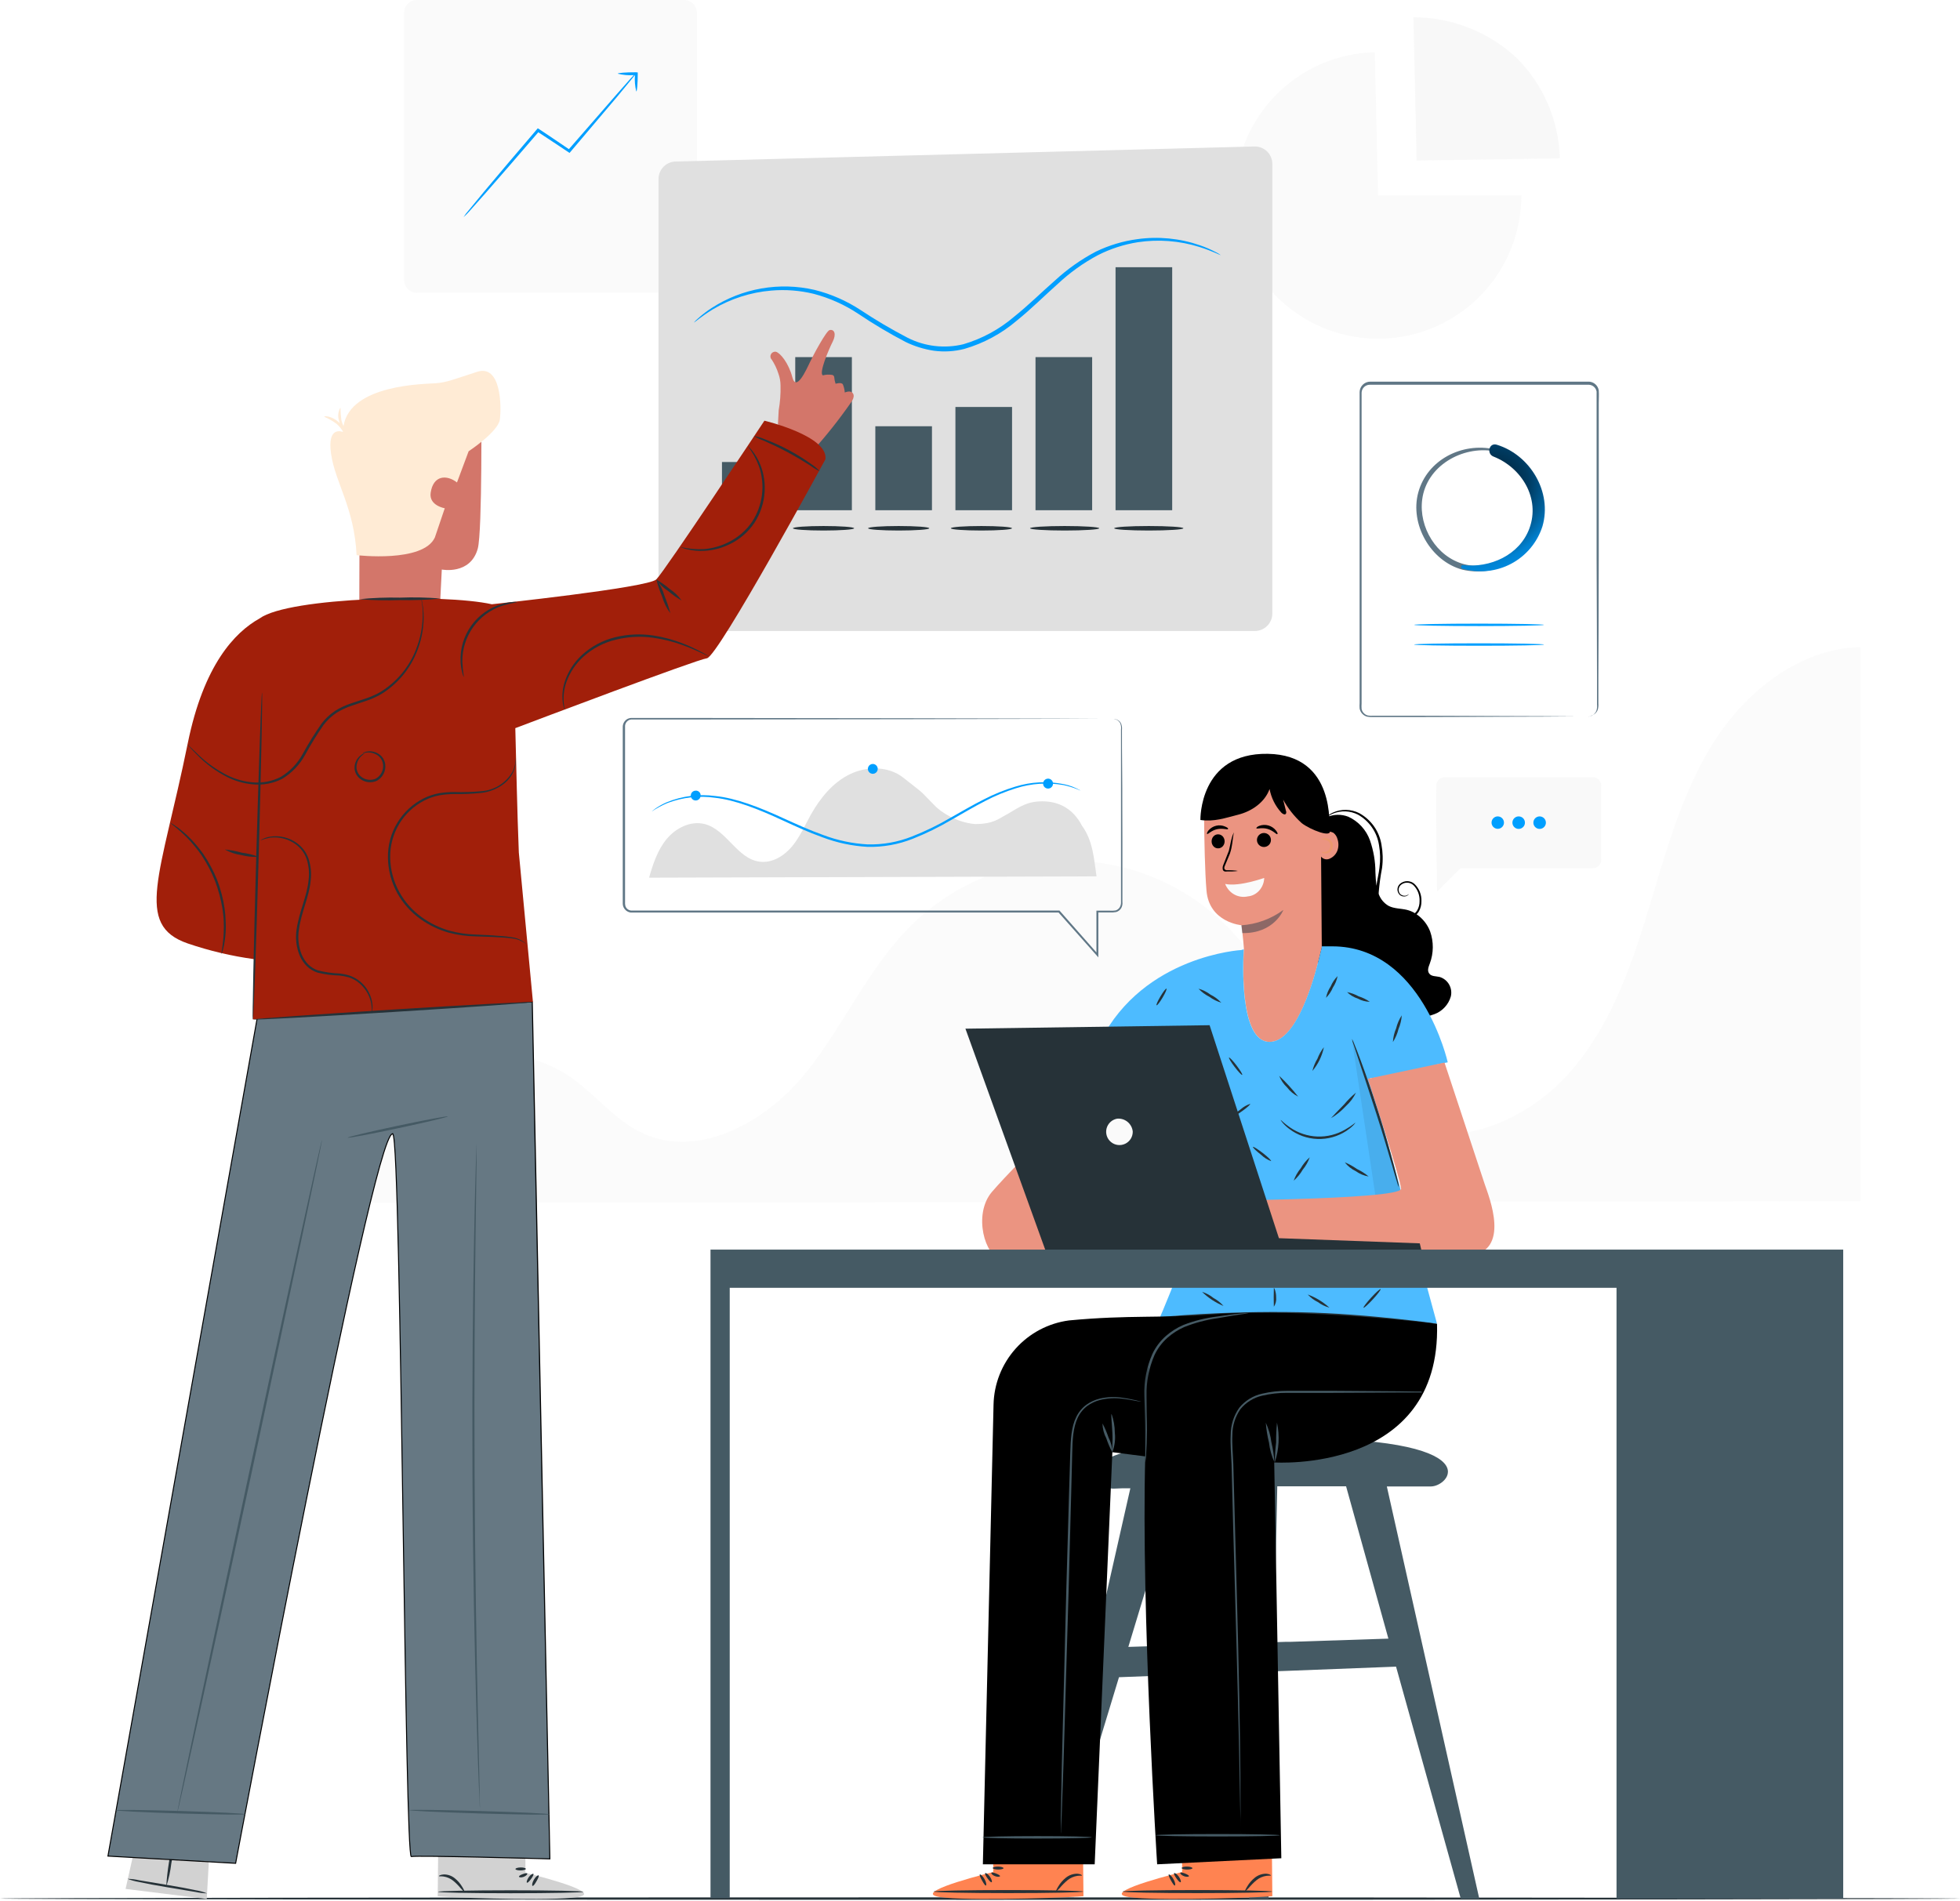 <?xml version="1.0" encoding="UTF-8"?> <svg xmlns="http://www.w3.org/2000/svg" width="1959" height="1900" viewBox="0 0 1959 1900" fill="none"> <path opacity="0.35" d="M683.646 0H416.775C409.64 0 403.856 5.784 403.856 12.918V279.79C403.856 286.925 409.64 292.708 416.775 292.708H683.646C690.781 292.708 696.565 286.925 696.565 279.79V12.918C696.565 5.784 690.781 0 683.646 0Z" fill="#F0F0F0"></path> <path d="M635.73 72.25H635.401C625.489 72.25 617.456 72.86 617.456 73.659C622.705 74.967 628.126 75.442 633.522 75.068C632.629 76.008 631.314 77.37 629.67 79.202L615.577 95.174L568.601 149.103L548.824 135.715C545.301 133.413 541.824 131.017 538.583 128.903L537.503 128.245L536.704 129.185C515.8 153.612 497.291 175.456 484.091 191.24L468.636 210.031C466.644 212.215 464.852 214.574 463.28 217.077C465.475 215.157 467.531 213.085 469.434 210.876L485.547 192.744C498.935 177.476 517.397 156.196 538.019 132.191L547.415 138.345L568.225 152.156L569.258 152.861L570.057 151.921L617.033 96.442L630.609 79.954C632.394 77.793 633.616 76.196 634.367 75.256H634.602C634.204 80.697 634.663 86.166 635.965 91.463C636.763 91.463 637.374 83.618 637.421 73.847V72.438L635.73 72.25Z" fill="#009FFF"></path> <path opacity="0.35" d="M1377.34 195.373H1520.53C1520.53 223.555 1512.21 251.11 1496.63 274.587C1481.04 298.065 1458.87 316.42 1432.89 327.353C1406.92 338.286 1378.3 341.311 1350.61 336.049C1322.92 330.787 1297.41 317.473 1277.25 297.773C1257.1 278.073 1243.21 252.865 1237.32 225.305C1231.43 197.746 1233.81 169.062 1244.15 142.846C1254.49 116.63 1272.33 94.049 1295.45 77.931C1318.57 61.813 1345.93 52.875 1374.1 52.237L1377.34 195.373Z" fill="#F0F0F0"></path> <path opacity="0.35" d="M1415.91 160.471L1412.72 17.288C1450.96 17.272 1487.79 31.759 1515.78 57.828C1542.57 84.504 1558.06 120.469 1559.05 158.263L1415.91 160.471Z" fill="#EBEBEB"></path> <path opacity="0.25" d="M1435.64 784.783C1434.84 811.09 1436.35 891.325 1436.35 891.325L1459.83 867.837H1592.07C1594.29 867.825 1596.42 866.933 1597.99 865.358C1599.55 863.782 1600.43 861.651 1600.43 859.429V785.206C1600.43 782.989 1599.55 780.862 1597.99 779.294C1596.42 777.725 1594.29 776.844 1592.07 776.844H1444.05C1441.9 776.83 1439.82 777.647 1438.25 779.126C1436.69 780.605 1435.75 782.632 1435.64 784.783V784.783Z" fill="#EBEBEB"></path> <path d="M1503.2 822.317C1503.19 823.542 1502.81 824.736 1502.13 825.75C1501.44 826.763 1500.47 827.551 1499.34 828.013C1498.2 828.475 1496.96 828.591 1495.76 828.346C1494.56 828.102 1493.46 827.508 1492.59 826.638C1491.73 825.769 1491.15 824.665 1490.91 823.463C1490.67 822.261 1490.8 821.017 1491.27 819.887C1491.74 818.756 1492.54 817.791 1493.55 817.111C1494.57 816.432 1495.77 816.07 1496.99 816.07C1497.81 816.07 1498.62 816.231 1499.38 816.546C1500.13 816.861 1500.82 817.322 1501.4 817.902C1501.97 818.483 1502.43 819.172 1502.74 819.93C1503.05 820.688 1503.2 821.499 1503.2 822.317V822.317Z" fill="#009FFF"></path> <path d="M1524.15 822.318C1524.15 823.555 1523.78 824.765 1523.09 825.793C1522.4 826.822 1521.42 827.623 1520.28 828.094C1519.13 828.566 1517.87 828.687 1516.66 828.442C1515.45 828.197 1514.33 827.597 1513.46 826.719C1512.59 825.84 1512 824.722 1511.76 823.507C1511.53 822.292 1511.66 821.035 1512.14 819.894C1512.62 818.753 1513.43 817.781 1514.46 817.1C1515.49 816.419 1516.71 816.06 1517.94 816.07C1518.76 816.07 1519.57 816.232 1520.33 816.546C1521.08 816.861 1521.77 817.322 1522.35 817.903C1522.92 818.483 1523.38 819.172 1523.69 819.93C1524 820.688 1524.15 821.499 1524.15 822.318V822.318Z" fill="#009FFF"></path> <path d="M1545.1 822.317C1545.1 823.553 1544.73 824.761 1544.04 825.789C1543.36 826.816 1542.38 827.617 1541.24 828.09C1540.1 828.563 1538.84 828.686 1537.63 828.445C1536.42 828.204 1535.3 827.609 1534.43 826.735C1533.56 825.861 1532.96 824.748 1532.72 823.536C1532.48 822.324 1532.6 821.068 1533.08 819.926C1533.55 818.785 1534.35 817.809 1535.38 817.122C1536.4 816.436 1537.61 816.07 1538.85 816.07C1540.5 816.07 1542.09 816.728 1543.27 817.899C1544.44 819.071 1545.1 820.66 1545.1 822.317Z" fill="#009FFF"></path> <path opacity="0.25" d="M358.854 1202.31C362.377 1156.6 396.012 1085.85 437.351 1066.08C458.18 1056.29 481.175 1052.01 504.133 1053.65C527.09 1055.3 549.241 1062.81 568.461 1075.47C594.345 1092.95 613.981 1119.58 642.308 1132.74C698.35 1158.76 764.868 1121.88 804 1074.06C843.131 1026.24 867.652 966.957 912.045 923.739C933.405 902.949 958.705 886.637 986.458 875.762C1014.21 864.887 1043.86 859.668 1073.66 860.412C1103.45 861.156 1132.8 867.848 1159.98 880.094C1187.16 892.341 1211.61 909.895 1231.91 931.725C1262.02 964.139 1281.75 1004.59 1305.94 1041.6C1330.13 1078.62 1361.18 1114.27 1403.23 1128.13C1460.96 1147.16 1526.12 1119.21 1566.99 1074.16C1607.86 1029.11 1629.09 969.964 1646.85 911.807C1664.6 853.651 1680.15 793.662 1712.61 742.27C1745.07 690.878 1798.67 648.318 1859.46 646.768V1200.62L358.854 1202.31Z" fill="#F0F0F0"></path> <path d="M1959 1897.79C1959 1898.45 1520.43 1899.01 979.547 1899.01C438.663 1899.01 0 1898.45 0 1897.79C0 1897.13 438.475 1896.57 979.547 1896.57C1520.62 1896.57 1959 1897.32 1959 1897.79Z" fill="#263238"></path> <path d="M1587.14 716.387C1588.09 716.265 1589.03 716.076 1589.95 715.823C1591.27 715.366 1592.46 714.623 1593.45 713.648C1594.44 712.674 1595.21 711.491 1595.68 710.186C1596.26 708.188 1596.43 706.097 1596.2 704.032C1596.2 701.73 1596.2 699.334 1596.2 696.469C1596.2 690.973 1596.2 684.678 1596.2 677.678C1596.2 649.164 1595.97 608.013 1595.78 557.278C1595.78 531.817 1595.78 504.007 1595.78 474.131C1595.78 459.145 1595.78 443.69 1595.78 427.765C1595.78 419.826 1595.78 411.746 1595.78 403.572C1595.78 399.579 1595.78 395.164 1595.78 391.406C1595.47 389.575 1594.55 387.903 1593.17 386.665C1591.79 385.427 1590.02 384.697 1588.17 384.594H1369.07C1366.94 384.593 1364.9 385.422 1363.37 386.905C1361.85 388.387 1360.96 390.406 1360.9 392.533C1360.9 397.231 1360.9 401.928 1360.9 406.908V491.23C1360.9 527.824 1360.9 563.103 1360.9 596.738C1360.9 630.373 1360.9 662.505 1360.9 692.147V703.28C1360.76 705.047 1360.76 706.822 1360.9 708.589C1361.17 710.185 1361.92 711.661 1363.06 712.817C1364.18 713.998 1365.61 714.83 1367.19 715.212C1368.87 715.462 1370.57 715.541 1372.27 715.447H1422.67L1543.07 715.87L1575.95 716.105H1584.46H1587.37C1587.37 716.105 1586.38 716.105 1584.46 716.105H1575.95L1543.07 716.34L1422.67 716.716H1382.79H1372.27C1370.41 716.826 1368.55 716.731 1366.72 716.434C1364.78 715.995 1363.01 714.98 1361.65 713.521C1360.24 712.078 1359.29 710.246 1358.93 708.26C1358.79 706.383 1358.79 704.499 1358.93 702.623V691.489C1358.93 661.612 1358.93 629.669 1358.93 596.081C1358.93 562.493 1358.93 527.167 1358.93 490.572C1358.93 472.314 1358.93 453.712 1358.93 434.765V406.25C1358.93 401.552 1358.93 396.855 1358.93 391.781C1359.01 389.023 1360.17 386.406 1362.15 384.486C1364.13 382.566 1366.78 381.492 1369.54 381.494H1588.31C1590.66 381.642 1592.89 382.581 1594.64 384.16C1596.39 385.738 1597.55 387.861 1597.94 390.184C1598.27 394.882 1597.94 398.546 1597.94 402.727V426.92C1597.94 442.845 1597.94 458.3 1597.94 473.285C1597.94 503.162 1597.94 530.972 1597.94 556.433C1597.94 607.167 1597.66 648.318 1597.56 676.833C1597.56 683.926 1597.56 690.221 1597.56 695.623C1597.56 698.348 1597.56 700.885 1597.56 703.186C1597.75 705.307 1597.52 707.444 1596.91 709.481C1596.4 710.849 1595.57 712.079 1594.51 713.074C1593.44 714.068 1592.15 714.801 1590.75 715.212C1589.68 715.928 1588.43 716.334 1587.14 716.387V716.387Z" fill="#607786"></path> <path d="M1493.56 449.092C1461.62 441.998 1426.53 459.332 1417.55 492.263C1408.91 523.878 1429.81 560.801 1461.52 569.397C1477.16 573.145 1493.63 571.032 1507.82 563.458C1522.01 555.884 1532.93 543.374 1538.52 528.293C1549.89 494.517 1528.23 458.111 1495.53 447.353C1491.78 446.085 1490.27 452.051 1493.94 453.272C1521.79 463.466 1541.81 493.531 1533.44 523.737C1525.55 552.392 1491.96 571.558 1463.31 563.948C1435.73 556.62 1417.93 527.025 1421.45 499.45C1425.73 465.674 1461.48 445.474 1493.28 450.971C1494.45 450.971 1494.97 449.42 1493.8 449.185L1493.56 449.092Z" fill="#607786"></path> <path d="M1461.81 568.411C1478 573.192 1495.43 571.445 1510.35 563.544C1525.28 555.643 1536.52 542.215 1541.67 526.133C1551.63 491.84 1529.41 454.729 1496.01 444.535C1488.3 442.187 1485.53 453.555 1492.72 456.373C1520.9 467.46 1539.69 498.135 1528.61 528.247C1518.65 555.023 1489.33 567.942 1462.14 564.888C1459.97 564.606 1459.69 567.989 1461.67 568.552L1461.81 568.411Z" fill="url(#paint0_radial)"></path> <path d="M1543.21 624.595C1543.21 625.252 1514.18 625.816 1478.29 625.816C1442.4 625.816 1413.37 625.252 1413.37 624.595C1413.37 623.937 1442.45 623.373 1478.29 623.373C1514.14 623.373 1543.21 623.937 1543.21 624.595Z" fill="#009FFF"></path> <path d="M1543.21 644.278C1543.21 644.983 1514.18 645.5 1478.29 645.5C1442.4 645.5 1413.37 644.983 1413.37 644.278C1413.37 643.574 1442.45 643.057 1478.29 643.057C1514.14 643.057 1543.21 643.621 1543.21 644.278Z" fill="#009FFF"></path> <path d="M658.183 178.932V613.273C658.195 617.904 660.04 622.342 663.315 625.616C666.589 628.891 671.027 630.736 675.658 630.749H1254.22C1258.85 630.736 1263.28 628.891 1266.56 625.616C1269.83 622.342 1271.68 617.904 1271.69 613.273V163.899C1271.69 161.564 1271.23 159.253 1270.32 157.102C1269.41 154.95 1268.08 153.003 1266.41 151.374C1264.74 149.745 1262.75 148.467 1260.58 147.617C1258.4 146.767 1256.08 146.362 1253.75 146.424L675.188 161.457C670.639 161.591 666.321 163.49 663.147 166.751C659.973 170.013 658.193 174.381 658.183 178.932Z" fill="#E0E0E0"></path> <path d="M1220.02 254.94C1220.02 255.409 1212.64 251.229 1198.64 246.813C1178.8 240.624 1157.8 239.018 1137.25 242.115C1123.2 244.338 1109.59 248.778 1096.94 255.269C1082.49 263.036 1069.12 272.653 1057.15 283.877C1044.09 295.433 1031.13 308.493 1016.19 320.565C1000.95 333.558 983.131 343.165 963.903 348.751C953.938 351.324 943.57 351.946 933.369 350.583C923.587 349.107 914.084 346.161 905.183 341.846C888.885 333.342 873.077 323.932 857.831 313.66C844.171 304.597 829.108 297.852 813.251 293.695C799.425 290.341 785.148 289.246 770.972 290.454C750.285 292.176 730.264 298.603 712.44 309.244C699.897 316.948 693.978 322.679 693.649 322.304C694.912 320.769 696.329 319.368 697.877 318.123C702.131 314.301 706.687 310.829 711.5 307.741C726.551 298.024 743.4 291.428 761.048 288.345C778.696 285.263 796.784 285.756 814.237 289.796C830.537 293.865 846.035 300.646 860.086 309.855C875.24 319.924 890.921 329.176 907.062 337.571C924.287 346.346 944.085 348.662 962.87 344.1C981.469 338.623 998.707 329.291 1013.46 316.713C1028.21 304.922 1041.23 291.91 1054.47 280.354C1066.78 268.999 1080.52 259.302 1095.34 251.51C1108.4 245.18 1122.39 240.978 1136.78 239.062C1157.76 236.128 1179.14 238.205 1199.16 245.122C1204.57 246.965 1209.83 249.226 1214.9 251.886C1216.7 252.725 1218.42 253.748 1220.02 254.94V254.94Z" fill="#009FFF"></path> <path d="M851.443 356.972H794.837V510.02H851.443V356.972Z" fill="#455A64"></path> <path d="M1091.59 356.972H1034.98V510.02H1091.59V356.972Z" fill="#455A64"></path> <path d="M1171.59 267.106H1114.98V510.02H1171.59V267.106Z" fill="#455A64"></path> <path d="M778.208 461.822H721.602V513.307H778.208V461.822Z" fill="#455A64"></path> <path d="M931.49 426.073H874.884V510.019H931.49V426.073Z" fill="#455A64"></path> <path d="M1011.54 406.813H954.935V510.02H1011.54V406.813Z" fill="#455A64"></path> <path d="M853.698 528.059C853.698 529.327 840.028 530.314 823.117 530.314C806.205 530.314 792.535 529.327 792.535 528.059C792.535 526.791 806.252 525.804 823.117 525.804C839.981 525.804 853.698 526.791 853.698 528.059Z" fill="#263238"></path> <path d="M783.283 528.059C783.283 529.327 769.566 530.314 752.702 530.314C735.837 530.314 722.12 529.327 722.12 528.059C722.12 526.791 735.837 525.804 752.702 525.804C769.566 525.804 783.283 526.791 783.283 528.059Z" fill="#263238"></path> <path d="M1182.77 528.059C1182.77 529.327 1167.27 530.314 1148.19 530.314C1129.12 530.314 1113.62 529.327 1113.62 528.059C1113.62 526.791 1129.08 525.804 1148.19 525.804C1167.31 525.804 1182.77 526.791 1182.77 528.059Z" fill="#263238"></path> <path d="M1064.1 530.314C1083.2 530.314 1098.68 529.304 1098.68 528.059C1098.68 526.814 1083.2 525.804 1064.1 525.804C1045.01 525.804 1029.53 526.814 1029.53 528.059C1029.53 529.304 1045.01 530.314 1064.1 530.314Z" fill="#263238"></path> <path d="M1011.49 528.059C1011.49 529.327 997.825 530.314 980.913 530.314C964.002 530.314 950.379 529.327 950.379 528.059C950.379 526.791 964.049 525.804 980.913 525.804C997.778 525.804 1011.49 526.791 1011.49 528.059Z" fill="#263238"></path> <path d="M928.812 528.059C928.812 529.327 915.095 530.314 898.231 530.314C881.366 530.314 867.649 529.327 867.649 528.059C867.649 526.791 881.319 525.804 898.231 525.804C915.142 525.804 928.812 526.791 928.812 528.059Z" fill="#263238"></path> <path d="M1113.29 718.829H1114.23C1115.2 718.912 1116.14 719.184 1117 719.627C1118.44 720.365 1119.62 721.53 1120.38 722.963C1121.29 724.995 1121.63 727.235 1121.37 729.445C1121.37 739.404 1121.37 754.014 1121.6 772.757C1121.84 791.501 1121.6 814.613 1121.84 841.343C1121.84 854.746 1121.84 869.027 1121.84 884.185V901.425C1122.11 903.559 1121.72 905.724 1120.71 907.626C1119.6 909.59 1117.76 911.04 1115.59 911.666C1113.5 912.043 1111.37 912.169 1109.25 912.042H1096.94L1097.79 911.196C1097.79 924.725 1097.79 939.382 1097.79 954.508V956.998L1096.14 955.119L1057.76 911.854L1058.52 912.183H662.882H635.213C633.663 912.183 632.301 912.183 630.515 912.183C628.798 911.97 627.172 911.287 625.818 910.21C624.46 909.081 623.436 907.603 622.858 905.935C622.6 905.081 622.457 904.196 622.436 903.304V803.245C622.436 779.992 622.436 757.114 622.436 734.754V726.298C622.49 724.725 622.952 723.192 623.775 721.85C624.599 720.508 625.755 719.403 627.133 718.641C628.594 717.93 630.208 717.591 631.831 717.654H676.646L903.87 717.936L1057.01 718.312L1098.68 718.547H1109.48H1113.2H1109.48H1098.68H1057.01L903.87 718.923L676.646 719.205H631.878C630.676 719.119 629.475 719.363 628.401 719.909C627.346 720.452 626.451 721.263 625.808 722.261C625.165 723.258 624.796 724.408 624.737 725.593V803.245C624.737 826.514 624.737 850.174 624.737 874.226V901.425C624.618 902.827 624.73 904.24 625.066 905.606C625.447 906.827 626.183 907.906 627.18 908.706C628.188 909.524 629.412 910.03 630.703 910.163H662.835H1058.47H1058.94L1059.22 910.491L1097.51 953.897L1095.86 954.508C1095.86 939.335 1095.86 924.725 1095.86 911.196V910.304H1109.2C1111.16 910.446 1113.13 910.367 1115.07 910.069C1116.81 909.553 1118.29 908.394 1119.21 906.827C1120.15 905.19 1120.57 903.308 1120.43 901.425C1120.43 899.452 1120.43 897.479 1120.43 895.553V883.997C1120.43 868.824 1120.43 854.543 1120.43 841.155C1120.43 814.425 1120.43 791.407 1120.43 772.57C1120.43 753.732 1120.43 739.216 1120.43 729.258C1120.73 727.126 1120.46 724.951 1119.63 722.963C1118.93 721.581 1117.83 720.438 1116.48 719.674C1115.47 719.216 1114.39 718.93 1113.29 718.829V718.829Z" fill="#607786"></path> <path d="M648.742 877.326C652.688 863.562 657.292 849.516 666.452 838.524C675.613 827.531 690.504 820.156 704.362 823.726C726.3 829.363 736.869 858.583 759.277 861.307C771.679 862.998 783.752 855.576 791.738 845.946C799.724 836.316 804.656 824.619 810.763 813.72C820.158 797.326 832.513 782.152 849.377 773.931C866.242 765.711 887.945 765.664 902.695 777.267C927.968 797.185 916.5 787.5 935 806C940.095 811.095 955 822 974.5 823.726C993.5 823.726 998.5 818 1007 813.72C1020 806 1026.79 801 1042 801C1059 801 1073 809 1081.5 825.5C1092.5 840.5 1093.47 859.005 1095.96 876.011" fill="#E0E0E0"></path> <path d="M1080.01 790.239C1079.62 790.172 1079.25 790.043 1078.91 789.857L1075.76 788.518C1071.64 786.95 1067.41 785.695 1063.11 784.765C1047.14 781.962 1030.73 783.065 1015.28 787.979C1004.62 791.304 994.288 795.596 984.41 800.802C973.664 806.284 962.584 812.908 950.755 819.606C938.435 826.883 925.564 833.184 912.26 838.452C897.875 844.162 882.484 846.902 867.012 846.505C851.603 845.632 836.419 842.4 821.991 836.921C807.934 831.904 794.966 825.859 782.625 820.213C758.029 808.73 734.841 799.686 714.636 797.44C698.591 795.134 682.224 796.949 667.073 802.713C661.591 805.014 656.345 807.841 651.409 811.154C651.677 810.854 651.983 810.59 652.319 810.368L655.06 808.243C658.697 805.713 662.586 803.566 666.664 801.835C681.921 795.637 698.529 793.52 714.852 795.692C735.568 797.778 758.848 806.772 783.535 818.157C795.921 823.754 808.887 829.753 822.8 834.681C837.005 840.046 851.947 843.208 867.107 844.057C882.26 844.453 897.335 841.774 911.422 836.18C924.613 831.019 937.378 824.832 949.601 817.675C961.477 810.975 972.607 804.444 983.496 799.003C993.512 793.808 1003.99 789.557 1014.8 786.305C1030.51 781.446 1047.19 780.607 1063.31 783.864C1069.19 785.046 1074.83 787.2 1080.01 790.239Z" fill="#009FFF"></path> <path d="M877.281 768.341C877.328 769.325 877.079 770.301 876.567 771.143C876.054 771.984 875.301 772.653 874.405 773.062C873.509 773.472 872.51 773.604 871.539 773.441C870.567 773.278 869.666 772.827 868.953 772.148C868.239 771.468 867.746 770.591 867.535 769.628C867.325 768.665 867.408 767.662 867.774 766.747C868.139 765.832 868.77 765.047 869.586 764.494C870.401 763.941 871.363 763.645 872.349 763.644C873.614 763.653 874.828 764.145 875.744 765.017C876.66 765.89 877.21 767.078 877.281 768.341V768.341Z" fill="#009FFF"></path> <path d="M700.276 795.246C700.276 796.221 699.987 797.175 699.445 797.986C698.903 798.797 698.133 799.429 697.231 799.803C696.33 800.176 695.338 800.274 694.381 800.084C693.425 799.893 692.546 799.423 691.856 798.734C691.166 798.044 690.696 797.165 690.506 796.208C690.316 795.251 690.413 794.26 690.787 793.358C691.16 792.457 691.792 791.687 692.603 791.145C693.414 790.603 694.368 790.313 695.344 790.313C696 790.28 696.657 790.384 697.27 790.62C697.884 790.856 698.441 791.218 698.906 791.683C699.371 792.148 699.734 792.705 699.969 793.319C700.205 793.933 700.31 794.589 700.276 795.246V795.246Z" fill="#009FFF"></path> <path d="M1052.5 783.293C1052.5 784.278 1052.21 785.241 1051.66 786.06C1051.12 786.879 1050.34 787.517 1049.43 787.894C1048.52 788.271 1047.52 788.369 1046.55 788.177C1045.59 787.985 1044.7 787.511 1044 786.814C1043.31 786.118 1042.83 785.231 1042.64 784.265C1042.45 783.299 1042.55 782.298 1042.92 781.388C1043.3 780.478 1043.94 779.7 1044.76 779.153C1045.57 778.606 1046.54 778.314 1047.52 778.314C1048.84 778.314 1050.11 778.839 1051.04 779.772C1051.98 780.706 1052.5 781.973 1052.5 783.293V783.293Z" fill="#009FFF"></path> <path d="M1386.13 1485.86H1430.14C1450.67 1485.86 1494.69 1431.88 1255.86 1438.03C1098.87 1442.07 1088.53 1465.28 1096.47 1478.81C1098.39 1481.88 1101.12 1484.36 1104.36 1485.98C1107.6 1487.6 1111.23 1488.29 1114.84 1487.97C1118.69 1487.69 1123.76 1487.64 1129.78 1487.69L1126.02 1504.22L1038.64 1890.46L1053.86 1889.15L1118.41 1676.53L1241.53 1671.84L1248.58 1897.88H1267.89L1272.58 1670.66H1273.2L1286.21 1670.19L1395.33 1665.96L1460.02 1897.93H1478.53L1386.13 1485.86ZM1127.76 1646.23L1170.83 1504.22L1175.53 1488.16C1193.57 1488.16 1214.66 1487.74 1235.8 1487.74L1240.5 1642.76L1127.76 1646.23ZM1290.11 1641.16H1285.41L1273.43 1641.54L1276.62 1485.72H1345.4L1387.68 1637.97L1290.11 1641.16Z" fill="#455A64"></path> <path d="M992.704 1871.25V1821.31L1082.19 1820.75L1082.9 1895.4L1077.35 1895.82C1052.69 1897.42 951.787 1900.52 935.252 1895.35C916.837 1889.66 992.704 1871.25 992.704 1871.25Z" fill="#FF8351"></path> <path d="M933.138 1890.79C933.138 1891.64 966.585 1892.34 1007.88 1892.34C1049.17 1892.34 1082.62 1891.64 1082.62 1890.79C1082.62 1889.95 1049.17 1889.29 1007.88 1889.29C966.585 1889.29 933.138 1889.95 933.138 1890.79Z" fill="#263238"></path> <path d="M991.151 1881.44C991.903 1881.07 991.151 1878.44 989.319 1875.81C987.487 1873.18 985.091 1871.81 984.622 1872.42C984.152 1873.03 985.232 1875.2 987.017 1877.64C988.803 1880.08 990.4 1881.87 991.151 1881.44Z" fill="#263238"></path> <path d="M985.421 1884.73C986.22 1884.45 985.797 1881.49 984.059 1878.39C982.321 1875.29 979.972 1873.36 979.361 1873.69C978.751 1874.02 979.831 1876.79 981.475 1879.66C983.119 1882.52 984.622 1885.06 985.421 1884.73Z" fill="#263238"></path> <path d="M1055.65 1890.46C1056.03 1890.46 1057.34 1889.38 1059.27 1887.17C1061.64 1884.33 1064.27 1881.7 1067.11 1879.33C1069.92 1877.11 1073.25 1875.65 1076.79 1875.1C1079.52 1874.72 1081.49 1875.1 1081.49 1874.73C1081.49 1874.35 1079.99 1873.17 1076.79 1872.94C1072.62 1872.91 1068.58 1874.32 1065.33 1876.93C1062.21 1879.43 1059.58 1882.49 1057.58 1885.95C1056.03 1888.49 1055.32 1890.23 1055.65 1890.46Z" fill="#263238"></path> <path d="M990.87 1872.05C990.447 1872.75 991.95 1874.49 994.534 1875.43C997.117 1876.37 999.231 1876.04 999.513 1875.43C999.795 1874.82 997.822 1873.6 995.567 1872.75C993.312 1871.91 991.292 1871.34 990.87 1872.05Z" fill="#263238"></path> <path d="M992.28 1867.26C992.28 1868.05 994.582 1868.81 997.589 1868.81C1000.6 1868.81 1003.04 1868.19 1002.99 1867.4C1002.94 1866.6 1000.55 1865.85 997.636 1865.8C994.723 1865.75 992.374 1866.41 992.28 1867.26Z" fill="#263238"></path> <path d="M1181.5 1871.25V1821.31L1270.99 1820.75L1271.69 1895.4L1266.15 1895.82C1241.49 1897.42 1140.58 1900.52 1124.05 1895.35C1105.68 1889.66 1181.5 1871.25 1181.5 1871.25Z" fill="#FF8351"></path> <path d="M1121.98 1890.79C1121.98 1891.64 1155.48 1892.34 1196.72 1892.34C1237.97 1892.34 1271.46 1891.64 1271.46 1890.79C1271.46 1889.95 1238.01 1889.29 1196.72 1889.29C1155.43 1889.29 1121.98 1889.95 1121.98 1890.79Z" fill="#263238"></path> <path d="M1180 1881.44C1180.75 1881.07 1180 1878.44 1178.17 1875.81C1176.33 1873.18 1173.94 1871.81 1173.47 1872.42C1173 1873.03 1174.13 1875.2 1175.86 1877.64C1177.6 1880.08 1179.25 1881.87 1180 1881.44Z" fill="#263238"></path> <path d="M1174.26 1884.73C1175.06 1884.45 1174.64 1881.49 1172.9 1878.39C1171.16 1875.29 1168.82 1873.36 1168.2 1873.69C1167.59 1874.02 1168.67 1876.79 1170.32 1879.66C1171.96 1882.52 1173.51 1885.06 1174.26 1884.73Z" fill="#263238"></path> <path d="M1244.5 1890.46C1244.87 1890.46 1246.19 1889.38 1248.11 1887.17C1250.49 1884.33 1253.11 1881.7 1255.96 1879.33C1258.76 1877.11 1262.1 1875.65 1265.63 1875.1C1268.36 1874.72 1270.33 1875.1 1270.33 1874.73C1270.33 1874.35 1268.78 1873.17 1265.63 1872.94C1261.47 1872.91 1257.42 1874.32 1254.17 1876.93C1251.05 1879.43 1248.42 1882.49 1246.42 1885.95C1244.87 1888.49 1244.17 1890.23 1244.5 1890.46Z" fill="#263238"></path> <path d="M1179.71 1872.05C1179.29 1872.75 1180.84 1874.49 1183.38 1875.43C1185.91 1876.37 1188.07 1876.04 1188.36 1875.43C1188.64 1874.82 1186.66 1873.6 1184.41 1872.75C1182.15 1871.91 1180.18 1871.34 1179.71 1872.05Z" fill="#263238"></path> <path d="M1181.12 1867.26C1181.12 1868.05 1183.43 1868.81 1186.43 1868.81C1189.44 1868.81 1191.88 1868.19 1191.83 1867.4C1191.79 1866.6 1189.39 1865.85 1186.48 1865.8C1183.57 1865.75 1181.22 1866.41 1181.12 1867.26Z" fill="#263238"></path> <g filter="url(#filter0_d)"> <path d="M1437.89 975.554C1434.23 974.709 1429.67 975.178 1427.46 972.125C1425.26 969.071 1426.85 965.501 1428.03 962.26C1431.96 951.865 1432.07 940.413 1428.36 929.94C1425.69 923.035 1420.99 917.103 1414.87 912.935C1415.77 912.073 1416.55 911.093 1417.18 910.022C1418.91 906.892 1419.79 903.359 1419.71 899.782C1419.83 896.599 1419.28 893.428 1418.09 890.473C1416.9 887.519 1415.1 884.849 1412.81 882.635C1410.79 880.81 1408.17 879.799 1405.46 879.799C1402.74 879.799 1400.12 880.81 1398.1 882.635C1397.36 883.338 1396.76 884.186 1396.36 885.127C1395.95 886.068 1395.74 887.083 1395.74 888.108C1395.74 889.133 1395.95 890.148 1396.36 891.089C1396.76 892.03 1397.36 892.878 1398.1 893.581C1399.09 894.386 1400.28 894.897 1401.55 895.055C1402.81 895.213 1404.09 895.011 1405.24 894.473C1406.79 893.675 1407.03 892.688 1407.03 892.688C1406.45 893.242 1405.78 893.702 1405.06 894.05C1403.99 894.425 1402.84 894.514 1401.73 894.308C1400.62 894.102 1399.58 893.608 1398.71 892.876C1398.1 892.24 1397.62 891.483 1397.32 890.653C1397.01 889.823 1396.88 888.938 1396.93 888.055C1396.99 887.171 1397.22 886.309 1397.63 885.521C1398.03 884.734 1398.59 884.039 1399.28 883.481C1401.08 881.985 1403.37 881.213 1405.71 881.318C1408.04 881.422 1410.26 882.394 1411.92 884.045C1413.94 886.126 1415.51 888.602 1416.52 891.318C1417.54 894.034 1417.99 896.932 1417.83 899.829C1417.9 903.039 1417.09 906.206 1415.49 908.989C1414.85 910.031 1414.08 910.979 1413.18 911.808C1410.67 910.295 1407.95 909.17 1405.1 908.472C1399.04 907.016 1392.47 907.392 1386.92 904.526C1382.3 901.884 1378.78 897.665 1377.01 892.641C1377.01 892.125 1377.01 891.561 1377.01 890.997C1377.68 882.831 1378.79 874.707 1380.35 866.663C1381.39 858.851 1381.18 850.923 1379.74 843.175C1378.65 836.566 1376.07 830.292 1372.19 824.836C1368.3 819.38 1363.22 814.887 1357.33 811.701C1353.29 809.709 1348.85 808.635 1344.35 808.553C1339.84 808.472 1335.37 809.387 1331.26 811.232C1329.06 812.238 1327.03 813.586 1325.24 815.224L1324.26 816.258C1321.48 817.636 1319.03 819.589 1317.07 821.989L1302.6 952.489L1408.72 1017.36C1416.98 1017.09 1425.15 1015.5 1432.91 1012.67C1436.78 1011.19 1440.26 1008.83 1443.06 1005.78C1445.87 1002.74 1447.93 999.077 1449.07 995.096C1450.06 991.027 1449.45 986.736 1447.37 983.103C1445.29 979.469 1441.9 976.768 1437.89 975.554V975.554ZM1368.23 838.901C1366.37 833.749 1363.51 829.019 1359.81 824.986C1356.11 820.953 1351.64 817.699 1346.67 815.412C1339.74 812.7 1332.02 812.835 1325.2 815.788C1327.1 814.329 1329.18 813.128 1331.4 812.218C1335.39 810.602 1339.69 809.866 1343.99 810.06C1348.3 810.255 1352.51 811.375 1356.34 813.345C1361.9 816.493 1366.67 820.858 1370.3 826.114C1373.93 831.37 1376.32 837.38 1377.29 843.692C1378.61 851.171 1378.77 858.808 1377.76 866.335C1377.15 872.207 1375.51 878.126 1374.76 884.42C1374.18 879.963 1373.83 875.479 1373.72 870.985C1373.7 860.058 1371.84 849.212 1368.23 838.901Z" fill="black"></path> </g> <path d="M1336.8 838.713C1336.17 836.212 1334.71 833.996 1332.67 832.418C1328.66 830.602 1324.1 830.4 1319.94 831.855L1319.7 801.884L1261.36 754.438L1229.93 770.739C1221.88 774.924 1215.14 781.256 1210.47 789.033C1205.79 796.81 1203.36 805.728 1203.44 814.802C1203.67 838.948 1204.28 871.69 1205.88 890.293C1208.6 922.237 1240.92 924.867 1240.92 924.867C1240.92 924.867 1242.33 936.377 1243.27 947.792C1243.27 947.792 1236.18 1042.35 1269.44 1041.51C1293.96 1040.9 1310.45 989.366 1317.4 962.26L1321.11 947.369V946.57V945.96L1320.41 856.282L1321.39 857.316C1322.45 858.213 1323.75 858.781 1325.13 858.948C1326.51 859.115 1327.9 858.874 1329.15 858.255C1330.91 857.472 1332.5 856.339 1333.81 854.927C1335.13 853.514 1336.15 851.85 1336.8 850.034C1338.05 846.363 1338.05 842.384 1336.8 838.713V838.713Z" fill="#EB9481"></path> <path d="M1211 841.161C1211.01 842.083 1211.19 842.994 1211.53 843.839C1211.87 844.685 1212.36 845.449 1212.97 846.086C1213.58 846.722 1214.3 847.22 1215.09 847.548C1215.89 847.876 1216.73 848.028 1217.58 847.996C1219.28 847.996 1220.91 847.259 1222.12 845.947C1223.32 844.635 1224 842.855 1224 841C1224 839.145 1223.32 837.365 1222.12 836.053C1220.91 834.741 1219.28 834.004 1217.58 834.004C1216.7 833.971 1215.84 834.133 1215.02 834.48C1214.21 834.828 1213.48 835.354 1212.86 836.025C1212.24 836.697 1211.76 837.499 1211.44 838.383C1211.12 839.266 1210.97 840.212 1211 841.161V841.161Z" fill="black"></path> <path d="M1206.49 833.631C1207.27 834.211 1210.65 830.138 1216.38 828.871C1222.11 827.605 1226.87 829.626 1227.37 828.736C1227.87 827.845 1226.65 827.204 1224.56 826.246C1221.74 824.975 1218.57 824.677 1215.56 825.401C1212.56 826.102 1209.87 827.748 1207.87 830.097C1206.43 831.878 1206.08 833.376 1206.49 833.631Z" fill="black"></path> <path d="M1256.3 839.653C1256.3 841.51 1257.04 843.29 1258.35 844.603C1259.67 845.916 1261.45 846.653 1263.3 846.653C1265.16 846.653 1266.94 845.916 1268.25 844.603C1269.57 843.29 1270.3 841.51 1270.3 839.653C1270.3 837.797 1269.57 836.016 1268.25 834.704C1266.94 833.391 1265.16 832.653 1263.3 832.653C1261.45 832.653 1259.67 833.391 1258.35 834.704C1257.04 836.016 1256.3 837.797 1256.3 839.653V839.653Z" fill="black"></path> <path d="M1255.73 827.958C1256.14 828.849 1261.08 826.939 1266.8 828.541C1272.52 830.144 1275.73 834.303 1276.58 833.817C1277.44 833.33 1276.71 832.049 1275.32 830.186C1273.4 827.747 1270.75 825.979 1267.76 825.137C1264.76 824.295 1261.58 824.421 1258.67 825.497C1256.57 826.256 1255.49 827.531 1255.73 827.958Z" fill="black"></path> <path d="M1237.27 870.587C1234.89 871.082 1228.55 871.252 1226.13 871.131C1225.49 871.218 1224.84 871.218 1224.2 871.131C1223.78 871.043 1223.39 870.857 1223.05 870.587C1222.72 870.318 1222.45 869.973 1222.28 869.581C1221.83 868.029 1221.93 866.371 1222.56 864.883L1228.27 850.334C1230.31 842.313 1229.93 839.615 1233.17 832C1231.75 840.144 1231.91 845.498 1229.27 853.334L1224.25 865.4C1223.72 866.494 1223.58 867.134 1223.77 868.334C1224 869.132 1225 869.863 1226.13 869.863C1228.56 869.756 1234.9 870.012 1237.27 870.587Z" fill="black"></path> <path d="M1263.58 877.644C1264.18 877.169 1239.37 886.651 1224.53 883.591C1226.34 888.146 1229.55 891.856 1233.65 894.118C1237.75 896.38 1242.49 897.061 1247.1 896.05C1251.43 895.694 1255.54 893.601 1258.59 890.188C1261.65 886.775 1263.43 882.295 1263.58 877.644V877.644Z" fill="#FAFAFA"></path> <path d="M1240.73 924.915C1255.91 923.914 1270.49 918.583 1282.73 909.553C1282.73 909.553 1273.71 933.276 1241.63 932.713L1240.73 924.915Z" fill="#002740" fill-opacity="0.4"></path> <g filter="url(#filter1_d)"> <path d="M1198.79 818.654C1212.88 820.58 1222.98 816.775 1236.6 813.346C1250.23 809.916 1263.19 800.944 1267.93 787.697C1269.57 796.454 1273.6 804.585 1279.59 811.185C1280.85 812.594 1283.3 813.909 1284.28 812.359C1284.49 811.902 1284.6 811.406 1284.6 810.903C1284.6 810.4 1284.49 809.903 1284.28 809.447L1281.46 798.266C1286.29 807.081 1292.56 815.021 1300.02 821.754C1307.82 828.002 1331.54 837.679 1327.92 828.378C1327.03 826.029 1334.97 753.592 1266.1 752.511C1197.24 751.431 1198.79 818.654 1198.79 818.654Z" fill="black"></path> </g> <path d="M1320.83 839.277C1320.6 839.277 1322.01 837.633 1324.96 837.727C1326.47 837.846 1327.92 838.402 1329.11 839.327C1330.31 840.252 1331.22 841.505 1331.71 842.935C1332.21 844.364 1332.28 845.908 1331.92 847.377C1331.55 848.846 1330.77 850.178 1329.66 851.209C1328.35 852.354 1326.7 853.031 1324.96 853.135C1322.01 853.135 1320.64 851.726 1320.83 851.538C1321.02 851.35 1322.52 851.867 1324.78 851.538C1326.18 851.288 1327.45 850.554 1328.36 849.463C1329.27 848.372 1329.77 846.995 1329.77 845.572C1329.77 844.149 1329.27 842.771 1328.36 841.681C1327.45 840.59 1326.18 839.855 1324.78 839.606C1322.43 838.948 1320.97 839.653 1320.83 839.277Z" fill="#EB996E"></path> <path d="M1435.17 1064.29L1447.01 1061.9C1447.01 1061.9 1421.22 945.959 1331.59 945.959H1321.02V946.523V947.322L1317.31 962.213C1310.36 989.318 1293.82 1040.85 1269.35 1041.46C1238.3 1042.26 1242.43 960.099 1243.09 949.013C1242.31 949.104 1241.55 949.309 1240.83 949.624C1240.83 949.624 1143.36 955.026 1099.9 1040.52L1175.07 1095.44L1193.43 1084.35C1193.43 1084.35 1199.45 1205.27 1189.11 1238.2C1177.46 1275.4 1159.42 1316.6 1159.42 1316.6C1242.05 1310.17 1336.05 1313.88 1436.25 1323.13L1369.41 1077.68C1391.87 1076.49 1414.03 1071.98 1435.17 1064.29V1064.29Z" fill="#4DBBFF"></path> <path d="M1354.75 1122.21C1354.75 1122.21 1354.14 1123.29 1352.63 1124.84C1350.47 1126.98 1348.09 1128.88 1345.54 1130.53C1337 1136.09 1326.94 1138.88 1316.75 1138.51C1306.55 1138.14 1296.72 1134.63 1288.61 1128.46C1286.16 1126.65 1283.92 1124.57 1281.93 1122.26C1280.53 1120.62 1279.91 1119.58 1280.06 1119.49C1280.2 1119.39 1283.39 1122.87 1289.45 1127.05C1297.49 1132.58 1306.93 1135.71 1316.69 1136.07C1326.44 1136.43 1336.09 1134 1344.51 1129.07C1351.13 1125.41 1354.42 1122.21 1354.75 1122.21Z" fill="#263238"></path> <path d="M1398.15 1186.81C1397.29 1184.94 1396.61 1182.98 1396.13 1180.98C1394.82 1176.75 1393.22 1171.59 1391.44 1165.01C1387.4 1151.53 1382.04 1132.88 1375.37 1112.44C1368.7 1092.01 1362.69 1073.5 1358.18 1060.16C1356.11 1053.86 1354.32 1048.55 1352.92 1044.33C1352.14 1042.44 1351.59 1040.47 1351.27 1038.46C1352.29 1040.24 1353.14 1042.11 1353.81 1044.05C1355.31 1047.66 1357.38 1052.97 1359.82 1059.59C1364.75 1072.79 1371.19 1091.16 1377.67 1111.69C1384.15 1132.22 1389.51 1150.92 1393.08 1164.54C1394.87 1171.35 1396.27 1176.89 1397.12 1180.75C1397.7 1182.72 1398.04 1184.75 1398.15 1186.81Z" fill="#263238"></path> <path d="M1369.08 1001.39C1364.86 1001.3 1360.74 1000.19 1357.05 998.15C1353.05 996.86 1349.39 994.656 1346.39 991.714C1350.45 992.509 1354.37 993.936 1357.99 995.942C1361.94 997.188 1365.68 999.025 1369.08 1001.39V1001.39Z" fill="#263238"></path> <path d="M1392.19 1041.6C1392.46 1036.88 1393.56 1032.24 1395.43 1027.89C1396.55 1023.27 1398.46 1018.89 1401.07 1014.92C1400.73 1019.64 1399.62 1024.28 1397.78 1028.64C1396.66 1033.24 1394.77 1037.63 1392.19 1041.6V1041.6Z" fill="#263238"></path> <path d="M1311.71 1070.54C1312.75 1066.23 1314.44 1062.11 1316.74 1058.33C1318.32 1054.17 1320.5 1050.28 1323.22 1046.77C1321.44 1055.53 1317.48 1063.71 1311.71 1070.54V1070.54Z" fill="#263238"></path> <path d="M1297.15 1096C1292.96 1093.82 1289.31 1090.74 1286.44 1086.98C1282.98 1083.75 1280.28 1079.79 1278.55 1075.38C1285.32 1081.78 1291.6 1088.67 1297.34 1096H1297.15Z" fill="#263238"></path> <path d="M1355.31 1092.15C1352.87 1097.24 1349.45 1101.8 1345.26 1105.58C1341.77 1109.35 1337.88 1112.72 1333.65 1115.64L1330.18 1117.75L1332.9 1114.98C1333.56 1114.32 1333.98 1114.04 1334.12 1114.13C1334.26 1114.23 1334.12 1114.74 1333.75 1115.54L1333 1114.89C1334.64 1112.91 1338.82 1108.83 1343.52 1103.89C1347.08 1099.63 1351.03 1095.69 1355.31 1092.15V1092.15Z" fill="#263238"></path> <path d="M1367.95 1176C1363.29 1175.22 1358.88 1173.39 1355.03 1170.65C1350.75 1168.6 1347.01 1165.59 1344.08 1161.86C1348.38 1163.61 1352.47 1165.85 1356.25 1168.53C1360.45 1170.52 1364.38 1173.03 1367.95 1176Z" fill="#263238"></path> <path d="M1309.08 1156.83C1307.49 1161.33 1305.12 1165.51 1302.08 1169.19C1299.71 1173.33 1296.66 1177.04 1293.07 1180.18C1294.63 1175.68 1297.01 1171.49 1300.06 1167.83C1302.45 1163.69 1305.49 1159.98 1309.08 1156.83V1156.83Z" fill="#263238"></path> <path d="M1270.47 1160.64C1266.81 1159.29 1263.47 1157.2 1260.65 1154.49C1255.63 1150.59 1251.92 1146.97 1252.34 1146.45C1252.76 1145.94 1257.04 1148.66 1262.16 1152.56C1267.28 1156.46 1270.75 1160.08 1270.47 1160.64Z" fill="#263238"></path> <path d="M1249.56 1103.42C1249.94 1103.99 1246.28 1107.28 1241.34 1110.8C1236.41 1114.32 1231.95 1116.72 1231.95 1116.15C1231.95 1115.59 1235.19 1112.3 1240.12 1108.78C1242.87 1106.37 1246.09 1104.55 1249.56 1103.42Z" fill="#263238"></path> <path d="M1241.58 1074.44C1241.06 1074.86 1237.68 1071.29 1234.02 1066.5C1230.35 1061.71 1227.86 1057.43 1228.38 1057.11C1228.9 1056.78 1232.33 1060.3 1235.94 1065.09C1239.56 1069.88 1242.14 1074.06 1241.58 1074.44Z" fill="#263238"></path> <path d="M1325.34 997.398C1326.12 993.316 1327.72 989.433 1330.04 985.983C1331.65 982.151 1333.98 978.66 1336.9 975.695C1336.1 979.788 1334.5 983.683 1332.2 987.157C1330.6 990.982 1328.27 994.46 1325.34 997.398V997.398Z" fill="#263238"></path> <path d="M1220.68 1002.28C1216.35 1001.01 1212.28 998.991 1208.65 996.318C1204.62 994.298 1200.98 991.578 1197.89 988.285C1202.24 989.499 1206.32 991.523 1209.92 994.251C1213.96 996.255 1217.61 998.976 1220.68 1002.28V1002.28Z" fill="#263238"></path> <path d="M1165.86 988.238C1166.47 988.566 1164.73 992.606 1162 997.163C1159.28 1001.72 1156.6 1005.24 1155.99 1004.87C1155.38 1004.49 1157.17 1000.55 1159.89 995.942C1162.61 991.338 1165.29 987.909 1165.86 988.238Z" fill="#263238"></path> <path d="M1222.88 1305.42C1214.9 1302.15 1207.63 1297.36 1201.46 1291.33C1205.6 1292.63 1209.46 1294.7 1212.83 1297.43C1216.62 1299.49 1220.02 1302.19 1222.88 1305.42V1305.42Z" fill="#263238"></path> <path d="M1379.88 1288.6C1380.39 1289.07 1376.96 1293.58 1372.22 1298.75C1367.48 1303.92 1363.29 1307.68 1362.82 1307.21C1362.36 1306.74 1365.74 1302.23 1370.48 1297.06C1375.23 1291.89 1379.41 1288.13 1379.88 1288.6Z" fill="#263238"></path> <path d="M1273.2 1306.22C1273.01 1299.96 1273.01 1293.69 1273.2 1287.43C1273.81 1287.43 1275.5 1291.42 1275.5 1296.82C1275.86 1300.13 1275.05 1303.46 1273.2 1306.22V1306.22Z" fill="#263238"></path> <path d="M1328.72 1307.11C1324.59 1306 1320.7 1304.12 1317.26 1301.57C1313.41 1299.7 1309.95 1297.12 1307.07 1293.96C1315.06 1296.92 1322.41 1301.39 1328.72 1307.11V1307.11Z" fill="#263238"></path> <path d="M1436.34 1323.18C1435.41 1323.28 1434.46 1323.28 1433.52 1323.18L1425.44 1322.52L1395.85 1319.89C1370.86 1317.73 1336.33 1314.63 1298.09 1314.02C1259.85 1313.41 1225.14 1314.25 1200.1 1315.19L1170.41 1316.46L1162.33 1316.79C1161.4 1316.92 1160.45 1316.92 1159.51 1316.79L1162.28 1316.37L1170.36 1315.61C1177.32 1315 1187.46 1314.3 1200.01 1313.55C1225.09 1312.14 1259.76 1310.92 1298.14 1311.67C1336.52 1312.42 1371.05 1315.66 1396.04 1318.25C1408.49 1319.61 1418.59 1320.78 1425.54 1321.67L1433.57 1322.76C1434.51 1322.78 1435.44 1322.92 1436.34 1323.18V1323.18Z" fill="#263238"></path> <g opacity="0.2"> <path opacity="0.2" d="M1351.18 1038.46L1374.66 1194.65C1374.66 1194.65 1396.41 1194.65 1400.41 1188.17L1351.18 1038.46Z" fill="black"></path> <path opacity="0.2" d="M1351.18 1038.46L1374.66 1194.65C1374.66 1194.65 1396.41 1194.65 1400.41 1188.17L1351.18 1038.46Z" fill="black"></path> </g> <path d="M1214.81 1313.69C1159.52 1317.96 1129.31 1314.16 1068.48 1319.89C1047.92 1322.6 1029.01 1332.58 1015.18 1348.02C1001.34 1363.46 993.483 1383.34 993.033 1404.07L982.369 1863.55H1094.13L1111.79 1451.61L1144.67 1455.79C1140.44 1610.06 1156.56 1863.55 1156.56 1863.55L1280.67 1857.49L1273.57 1461.85C1273.57 1461.85 1440.48 1473.17 1436.3 1323.32C1436.35 1323.18 1304.91 1307.25 1214.81 1313.69Z" fill="black"></path> <path d="M1248.21 1312.51C1245.42 1313.14 1242.59 1313.61 1239.75 1313.92C1234.3 1314.77 1226.41 1315.94 1216.73 1317.73C1205.38 1319.32 1194.26 1322.27 1183.61 1326.51C1177.47 1329.23 1171.79 1332.88 1166.75 1337.32C1161.39 1342.1 1157.04 1347.92 1153.97 1354.42C1148.36 1367.26 1145.63 1381.18 1145.99 1395.19C1145.99 1408.16 1146.46 1419.95 1146.36 1429.81C1146.27 1439.68 1145.94 1447.66 1145.56 1453.3C1145.56 1456.07 1145.19 1458.23 1145 1459.64C1144.97 1460.39 1144.86 1461.13 1144.67 1461.85C1144.47 1459 1144.47 1456.15 1144.67 1453.3C1144.67 1447.76 1144.67 1439.82 1144.67 1429.81C1144.67 1419.81 1144.11 1408.11 1143.78 1395.19C1143.28 1380.81 1146.03 1366.51 1151.81 1353.34C1155.03 1346.56 1159.59 1340.51 1165.2 1335.53C1170.43 1330.95 1176.34 1327.21 1182.72 1324.45C1193.58 1320.22 1204.93 1317.38 1216.5 1315.99C1226.22 1314.44 1234.21 1313.5 1239.7 1312.98C1242.43 1312.75 1244.4 1312.56 1246.04 1312.51C1246.76 1312.4 1247.49 1312.4 1248.21 1312.51V1312.51Z" fill="#455A64"></path> <path d="M1101.92 1422.86C1104.33 1427.38 1106.36 1432.09 1107.98 1436.95C1110.38 1441.54 1111.68 1446.62 1111.78 1451.8C1109.37 1447.28 1107.34 1442.57 1105.72 1437.71C1103.31 1433.13 1102 1428.04 1101.92 1422.86Z" fill="#455A64"></path> <path d="M1111.04 1413.47C1113.15 1419.51 1114.24 1425.86 1114.28 1432.26C1115.01 1438.72 1114.17 1445.26 1111.83 1451.33C1111.08 1451.33 1112.35 1442.78 1111.83 1432.54C1111.32 1422.3 1110.19 1413.47 1111.04 1413.47Z" fill="#455A64"></path> <path d="M1265.16 1422.16C1268.01 1428.33 1269.9 1434.91 1270.75 1441.65C1272.32 1448.23 1273.34 1454.92 1273.8 1461.66C1270.97 1455.48 1269.13 1448.88 1268.36 1442.12C1266.73 1435.57 1265.66 1428.89 1265.16 1422.16V1422.16Z" fill="#455A64"></path> <path d="M1276.34 1422.06C1279.14 1435.24 1278.4 1448.92 1274.18 1461.71C1274.23 1455.08 1274.65 1448.47 1275.45 1441.89C1275.4 1435.27 1275.7 1428.65 1276.34 1422.06V1422.06Z" fill="#455A64"></path> <path d="M1091.26 1836.58C1091.26 1837.24 1066.78 1837.8 1036.58 1837.8C1006.37 1837.8 981.897 1837.24 981.897 1836.58C981.897 1835.92 1006.37 1835.36 1036.58 1835.36C1066.78 1835.36 1091.26 1835.88 1091.26 1836.58Z" fill="#455A64"></path> <path d="M1279.16 1834.51C1279.16 1835.17 1251.31 1835.73 1216.97 1835.73C1182.63 1835.73 1154.77 1835.17 1154.77 1834.51C1154.77 1833.86 1182.63 1833.29 1216.97 1833.29C1251.31 1833.29 1279.16 1833.86 1279.16 1834.51Z" fill="#455A64"></path> <path d="M1421.5 1391.95H1419.95H1415.25H1397.4L1331.64 1392.28H1286.3C1277.97 1392.25 1269.66 1393.2 1261.55 1395.1C1253 1397.04 1245.34 1401.79 1239.8 1408.58C1234.54 1416.17 1231.74 1425.19 1231.76 1434.42C1231.29 1443.81 1232.33 1453.63 1232.7 1463.64C1233.21 1483.62 1233.75 1504.21 1234.35 1525.41C1236.74 1609.97 1238.72 1686.59 1239.42 1742.06C1239.8 1769.78 1239.89 1792.23 1239.89 1807.83C1239.89 1815.47 1239.89 1821.44 1239.89 1825.73C1239.89 1827.65 1239.89 1829.16 1239.89 1830.43C1239.97 1830.96 1239.97 1831.49 1239.89 1832.02C1239.83 1831.49 1239.83 1830.96 1239.89 1830.43C1239.89 1829.25 1239.89 1827.75 1239.89 1825.73C1239.89 1821.45 1239.89 1815.49 1239.56 1807.83C1239.23 1792.19 1238.81 1769.78 1238.29 1742.06C1237.12 1686.63 1234.91 1610.01 1232.52 1525.41C1231.95 1504.27 1231.44 1483.65 1230.92 1463.68C1230.54 1453.77 1229.56 1443.95 1230.07 1434.23C1230.07 1424.54 1233.05 1415.09 1238.62 1407.17C1244.48 1400.03 1252.57 1395.06 1261.59 1393.08C1269.9 1391.16 1278.39 1390.22 1286.91 1390.26H1332.25L1398.01 1390.73L1415.86 1391.01H1420.56C1420.91 1391.29 1421.22 1391.61 1421.5 1391.95V1391.95Z" fill="#455A64"></path> <path opacity="0.2" d="M1131.47 1453.96C1131.47 1453.96 1127.15 1398.29 1148.05 1366.3L1144.72 1455.56L1131.47 1453.96Z" fill="black"></path> <path d="M1140.49 1401.02C1140.08 1401.08 1139.67 1401.08 1139.27 1401.02L1135.6 1400.36C1132.36 1399.75 1127.66 1398.81 1121.51 1398.1C1114.1 1397.19 1106.59 1397.64 1099.34 1399.42C1094.85 1400.6 1090.62 1402.59 1086.84 1405.29C1082.71 1408.37 1079.4 1412.42 1077.21 1417.08C1072.51 1426.95 1071.95 1439.3 1071.67 1452.27C1071.39 1465.23 1071.01 1479.23 1070.63 1493.89C1069.84 1523.2 1068.99 1555.43 1068.1 1589.25C1066.12 1656.8 1064.29 1717.97 1062.98 1762.5C1062.22 1784.48 1061.57 1802.38 1061.14 1814.97C1060.86 1821.03 1060.67 1825.82 1060.53 1829.06C1060.53 1830.57 1060.53 1831.79 1060.3 1832.78C1060.36 1833.2 1060.36 1833.62 1060.3 1834.04C1060.23 1833.62 1060.23 1833.19 1060.3 1832.78C1060.3 1831.79 1060.3 1830.57 1060.3 1829.06C1060.3 1825.59 1060.3 1820.8 1060.3 1814.97C1060.53 1802.33 1060.91 1784.48 1061.33 1762.45C1062.46 1717.92 1064.06 1656.76 1065.75 1589.16C1066.73 1555.33 1067.63 1523.16 1068.47 1493.84C1068.9 1479.19 1069.32 1465.23 1069.74 1452.22C1070.16 1439.21 1070.63 1426.62 1075.75 1416.33C1078.11 1411.44 1081.65 1407.21 1086.04 1404.02C1089.98 1401.26 1094.39 1399.25 1099.05 1398.1C1106.49 1396.36 1114.19 1396.04 1121.74 1397.17C1127.9 1398.01 1132.6 1399.14 1135.84 1399.84L1139.45 1400.78C1140.11 1400.83 1140.53 1400.97 1140.49 1401.02Z" fill="#455A64"></path> <path d="M1131.84 1046.68C1131.84 1046.68 1013.89 1165.01 991.386 1191.46C972.173 1214.05 984.715 1256.66 1000.78 1258.49C1016.85 1260.32 1276.91 1256.8 1276.91 1256.8L1273.48 1203.62C1273.48 1203.62 1105.02 1204.37 1100.09 1201.27C1095.16 1198.17 1197.52 1094.69 1197.52 1094.69L1131.84 1046.68Z" fill="#EB9481"></path> <path d="M1443.77 1062.13C1443.77 1062.13 1479.61 1170.79 1483.93 1183.61C1488.25 1196.44 1510.52 1250.79 1468.24 1255.34C1425.96 1259.9 1199.07 1255.34 1199.07 1255.34L1182.2 1200.43C1182.2 1200.43 1401.49 1199.87 1400.41 1188.17C1399.33 1176.47 1367.1 1078.34 1367.1 1078.34L1443.77 1062.13Z" fill="#EB9481"></path> <path d="M964.938 1028.26L1046.44 1254.03L1421.64 1253.89L1419.06 1242.85L1278.27 1237.68L1208.98 1024.79L964.938 1028.26Z" fill="#263238"></path> <path d="M1132.17 1131.05C1132.22 1133.59 1131.55 1136.09 1130.22 1138.26C1128.89 1140.43 1126.97 1142.17 1124.68 1143.28C1122.39 1144.39 1119.84 1144.82 1117.31 1144.52C1114.79 1144.22 1112.4 1143.2 1110.44 1141.58C1108.47 1139.97 1107.01 1137.82 1106.23 1135.41C1105.45 1132.99 1105.38 1130.39 1106.02 1127.94C1106.67 1125.48 1108.01 1123.25 1109.88 1121.53C1111.75 1119.81 1114.07 1118.66 1116.58 1118.22C1120.34 1117.88 1124.09 1119.03 1127.01 1121.43C1129.92 1123.83 1131.78 1127.29 1132.17 1131.05Z" fill="#FAFAFA"></path> <path d="M1615.7 1249.1H729.353H719.723H710.14V1897.32H729.353V1287.29H1615.7V1897.79H1842.27V1287.29V1249.1H1615.7Z" fill="#455A64"></path> <path d="M525.149 1872V1823.47L438.243 1822.91L437.491 1895.49L442.894 1895.86C466.898 1897.41 565.032 1900.56 581.003 1895.44C598.995 1889.9 525.149 1872 525.149 1872Z" fill="#D2D2D2"></path> <path d="M583.07 1891.03C583.07 1891.82 550.562 1892.48 510.444 1892.48C470.327 1892.48 437.819 1891.82 437.819 1891.03C437.819 1890.23 470.327 1889.52 510.444 1889.52C550.562 1889.52 583.07 1890.18 583.07 1891.03Z" fill="#263238"></path> <path d="M526.698 1881.91C525.994 1881.54 526.698 1878.95 528.436 1876.46C530.174 1873.97 532.617 1872.56 533.134 1873.13C533.651 1873.69 532.523 1875.85 530.785 1878.2C529.047 1880.55 527.403 1882.29 526.698 1881.91Z" fill="#263238"></path> <path d="M532.241 1885.11C531.489 1884.82 531.865 1881.96 533.603 1878.95C535.341 1875.95 537.549 1874.25 538.301 1874.58C539.052 1874.91 537.878 1877.54 536.281 1880.36C534.683 1883.18 533.227 1885.39 532.241 1885.11Z" fill="#263238"></path> <path d="M463.984 1890.7C463.655 1890.93 462.339 1889.66 460.46 1887.5C458.178 1884.72 455.629 1882.17 452.85 1879.89C450.133 1877.72 446.894 1876.29 443.455 1875.76C440.777 1875.38 439.086 1875.76 438.757 1875.38C438.429 1875.01 440.214 1873.88 443.455 1873.69C447.507 1873.6 451.457 1874.97 454.588 1877.54C457.607 1879.97 460.155 1882.93 462.105 1886.28C463.655 1888.77 464.312 1890.46 463.984 1890.7Z" fill="#263238"></path> <path d="M526.933 1872.8C527.403 1873.5 525.899 1875.15 523.41 1876.09C520.92 1877.03 518.712 1876.65 518.712 1875.85C518.712 1875.05 520.356 1874.11 522.517 1873.32C524.678 1872.52 526.51 1872.09 526.933 1872.8Z" fill="#263238"></path> <path d="M525.57 1868.1C525.57 1868.9 523.362 1869.6 520.403 1869.65C517.443 1869.7 515.141 1869.04 515.188 1868.24C515.235 1867.44 517.584 1866.74 520.403 1866.69C523.221 1866.65 525.523 1867.3 525.57 1868.1Z" fill="#263238"></path> <path d="M777.504 424.759L778.303 410.055C779.734 401.916 780.348 393.654 780.135 385.393C780.124 381.289 779.392 377.218 777.974 373.367C776.42 368.486 774.207 363.839 771.397 359.556C770.695 358.849 770.236 357.937 770.087 356.952C769.937 355.967 770.104 354.96 770.564 354.076C771.024 353.192 771.754 352.478 772.646 352.036C773.539 351.594 774.55 351.447 775.531 351.617C779.665 352.697 788.121 362.515 791.973 377.172C795.825 391.828 805.69 370.126 809.401 362.28C813.112 354.435 825.89 330.712 829.178 329.961C833.876 328.833 836.178 333.86 832.232 341.611C828.286 349.362 818.139 373.414 822.461 375.199C825.526 374.385 828.73 374.241 831.856 374.776C832.349 374.885 832.796 375.141 833.14 375.51C833.484 375.879 833.708 376.344 833.782 376.843C833.966 379.144 834.424 381.415 835.144 383.608C835.144 383.608 840.969 381.729 842.425 384.218C843.505 386.805 844.155 389.55 844.351 392.345C844.351 392.345 848.767 390.419 851.116 391.922C856.142 395.211 850.693 402.116 850.693 402.116C838.714 419.36 825.644 435.82 811.562 451.394L777.41 423.913" fill="#D3766A"></path> <path d="M359.65 423.773L359.086 611.161L439.274 614.872L441.576 569.305C441.576 569.305 470.138 574.989 477.513 548.448C482.21 531.536 481.036 400.614 481.036 400.614L359.65 423.773Z" fill="#D3766A"></path> <path d="M476.855 371.676C452.38 379.568 446.508 382.245 435.516 383.091C424.523 383.937 350.113 384.03 343.301 425.98C342.384 424.008 341.676 421.946 341.187 419.826C340.638 415.714 340.34 411.573 340.295 407.425C339.115 409.346 338.374 411.504 338.122 413.745C337.87 415.986 338.115 418.254 338.839 420.39C339.027 421.304 339.294 422.2 339.637 423.068C339.12 422.598 338.651 422.081 338.087 421.611C335.386 419.221 332.171 417.485 328.692 416.538C326.014 415.88 324.276 416.021 323.994 416.538C328.369 418.425 332.514 420.805 336.349 423.631C338.839 425.793 340.979 428.329 342.691 431.148C342.691 431.148 342.691 431.523 342.691 431.711C342.691 431.899 326.672 424.665 330.9 453.696C335.127 482.727 354.059 507.39 356.408 554.93C356.408 554.93 422.785 562.822 434.623 537.314L444.535 508.047C444.535 508.047 428.563 505.417 430.442 492.592C433.026 474.788 446.602 474.366 456.749 482.258L468.399 451.065C468.399 451.065 497.9 431.711 499.591 419.357C501.282 407.002 501.094 363.737 476.855 371.676Z" fill="#FFEBD5"></path> <path d="M137.264 1835.73L125.52 1888.16L206.647 1898.21L209.56 1846.26L137.264 1835.73Z" fill="#D2D2D2"></path> <path d="M173.907 1838.32C173.861 1846.4 172.979 1854.46 171.277 1862.37C170.358 1870.35 168.642 1878.22 166.156 1885.86C167.138 1869.73 169.734 1853.74 173.907 1838.13V1838.32Z" fill="#263238"></path> <path d="M206.976 1892.62C203.025 1892.49 199.094 1892.01 195.232 1891.17L167.046 1886.47C156.007 1884.64 146.095 1882.8 138.861 1881.21C134.956 1880.56 131.129 1879.51 127.445 1878.06C131.4 1878.13 135.337 1878.62 139.189 1879.52L167.375 1884.21C178.367 1886.05 188.326 1887.88 195.561 1889.47C199.476 1890.08 203.307 1891.13 206.976 1892.62Z" fill="#263238"></path> <path d="M532.019 1001.54L258.039 1012.21L107.885 1855.33L235.504 1862.55L235.522 1862.46L235.816 1860.9C236.075 1859.52 236.46 1857.48 236.962 1854.81C237.968 1849.48 239.445 1841.67 241.332 1831.72C245.107 1811.82 250.522 1783.39 257.082 1749.27C270.202 1681.03 287.905 1590.03 306.235 1498.97C324.565 1407.91 343.522 1316.79 359.151 1248.33C366.966 1214.09 373.95 1185.52 379.608 1165.44C382.437 1155.4 384.938 1147.48 387.049 1142.03C388.103 1139.31 389.068 1137.18 389.936 1135.72C390.369 1134.99 390.789 1134.4 391.198 1133.98C391.597 1133.58 392.043 1133.27 392.533 1133.23C392.534 1133.23 392.535 1133.23 392.536 1133.23L392.58 1133.72C397.019 1133.3 400.057 1334.88 402.924 1525.13C405.489 1695.32 407.917 1856.44 411.089 1855.79C417.565 1854.48 540.747 1857.88 549.591 1858.13L532.019 1001.54ZM532.019 1001.54C532.019 1001.57 532.02 1001.6 532.02 1001.64C532.024 1002.06 532.032 1002.67 532.044 1003.48C532.068 1005.1 532.109 1007.51 532.165 1010.65C532.278 1016.93 532.454 1026.14 532.683 1037.86C533.141 1061.29 533.813 1094.77 534.629 1134.95C536.26 1215.31 538.467 1322.45 540.684 1429.59C542.9 1536.73 545.127 1643.87 546.8 1724.23C547.636 1764.41 548.334 1797.89 548.823 1821.32L549.39 1848.53L549.54 1855.69L549.578 1857.53L549.58 1857.63" fill="#667883" stroke="black"></path> <path d="M447.635 1115.97C447.635 1116.62 425.462 1121.93 397.84 1127.8C370.218 1133.68 347.67 1137.9 347.529 1137.2C347.388 1136.49 369.702 1131.23 397.324 1125.36C424.946 1119.49 447.494 1115.31 447.635 1115.97Z" fill="#455A64"></path> <path d="M245.45 1813.52C245.45 1814.22 216.372 1813.84 180.529 1812.76C144.687 1811.68 115.655 1810.18 115.655 1809.52C115.655 1808.86 144.734 1809.19 180.576 1810.27C216.419 1811.35 245.45 1812.76 245.45 1813.52Z" fill="#455A64"></path> <path d="M549.246 1813.61C549.246 1814.27 517.819 1813.89 479.158 1812.72C440.496 1811.54 409.116 1810.09 409.116 1809.43C409.116 1808.77 440.496 1809.15 479.205 1810.27C517.913 1811.4 549.246 1812.76 549.246 1813.61Z" fill="#455A64"></path> <path d="M321.836 1139.36C322.494 1139.36 290.691 1290.06 250.761 1475.62C210.831 1661.17 177.948 1811.54 177.29 1811.4C176.633 1811.26 208.435 1660.75 248.365 1475.1C288.295 1289.45 321.131 1139.22 321.836 1139.36Z" fill="#455A64"></path> <path d="M479.723 1811.49C479.67 1810.92 479.67 1810.33 479.723 1809.76C479.723 1808.49 479.723 1806.8 479.441 1804.64C479.441 1799.94 478.972 1793.41 478.596 1784.95C477.891 1767.9 477.093 1743.14 476.2 1712.56C474.415 1651.49 472.63 1566.94 472.207 1473.64C471.784 1380.35 472.677 1295.84 473.898 1234.67C474.462 1204.09 475.073 1179.38 475.636 1162.28C475.918 1153.83 476.106 1147.25 476.294 1142.6C476.294 1140.44 476.294 1138.75 476.294 1137.48C476.231 1136.9 476.231 1136.32 476.294 1135.74C476.368 1136.32 476.368 1136.9 476.294 1137.48V1142.6C476.294 1147.3 476.294 1153.83 476.294 1162.28C476.059 1179.52 475.73 1204.23 475.307 1234.72C474.556 1295.79 473.898 1380.35 474.368 1473.64C474.838 1566.94 476.294 1651.4 477.609 1712.56C478.314 1743 478.878 1767.71 479.3 1784.95C479.3 1793.36 479.582 1799.99 479.676 1804.64C479.676 1806.8 479.676 1808.49 479.676 1809.76C479.766 1810.33 479.781 1810.92 479.723 1811.49Z" fill="#455A64"></path> <path d="M764.019 420.531C764.019 420.531 664.429 570.855 655.974 579.17C647.518 587.484 491.557 604.02 491.557 604.02C443.641 593.216 288.808 596.786 259.589 618.113C234.269 632.206 203.546 665.089 187.715 742.741C160.704 875.589 133.693 924.538 187.715 943.094C209.314 950.459 231.575 955.714 254.187 958.784L252.683 1018.91L532.661 1001.49L518.568 852.195C516.877 810.245 516.079 766.558 515.045 727.849C532.567 721.226 695.387 659.593 706.567 657.996C717.747 656.398 824.994 459.146 824.994 459.146C828.188 435.705 764.019 420.531 764.019 420.531Z" fill="#A11F0A"></path> <path d="M261.894 692.382C262.552 692.382 261.049 765.571 258.559 855.765C256.069 945.959 253.438 1019.1 252.734 1019.1C252.029 1019.1 253.579 945.912 256.116 855.718C258.653 765.524 261.236 692.382 261.894 692.382Z" fill="#263238"></path> <path d="M670.021 612.993C666.286 608.058 663.514 602.464 661.848 596.504C659.449 590.889 657.501 585.093 656.022 579.17C659.731 584.114 662.487 589.705 664.149 595.658C666.516 601.289 668.479 607.082 670.021 612.993V612.993Z" fill="#263238"></path> <path d="M681.202 600.215C676.45 597.539 671.981 594.392 667.86 590.82C663.182 587.836 659.155 583.937 656.022 579.358C660.757 582.059 665.225 585.205 669.364 588.753C674.016 591.77 678.036 595.663 681.202 600.215V600.215Z" fill="#263238"></path> <path d="M819.403 471.124C816.093 469.54 812.947 467.636 810.007 465.44C804.276 461.823 796.337 456.937 787.224 452.052C778.111 447.166 769.655 443.267 763.454 440.543C759.99 439.303 756.655 437.729 753.495 435.845C757.146 436.447 760.711 437.488 764.112 438.945C780.827 445.178 796.627 453.631 811.088 464.078C814.144 466.069 816.937 468.436 819.403 471.124V471.124Z" fill="#263238"></path> <path d="M258.555 856.47C252.722 856.819 246.869 856.233 241.221 854.732C235.406 853.93 229.795 852.033 224.686 849.142C230.453 849.697 236.16 850.766 241.738 852.337C247.483 853.069 253.125 854.456 258.555 856.47V856.47Z" fill="#263238"></path> <path d="M517.159 601.906C512.082 602.776 507.062 603.953 502.127 605.43C490.345 609.287 480.106 616.811 472.905 626.902C465.704 636.993 461.919 649.123 462.103 661.519C462.35 666.663 462.867 671.791 463.654 676.88C462.924 675.664 462.415 674.328 462.15 672.934C461.12 669.226 460.521 665.411 460.365 661.566C459.722 648.696 463.446 635.986 470.933 625.498C478.419 615.01 489.23 607.359 501.61 603.785C505.294 602.673 509.092 601.98 512.931 601.718C514.34 601.519 515.774 601.583 517.159 601.906Z" fill="#263238"></path> <path d="M532.711 1001.67C532.711 1002.38 470.092 1006.79 392.816 1011.58C315.541 1016.38 252.78 1019.76 252.733 1019.1C252.686 1018.44 315.353 1013.98 392.675 1009.14C469.998 1004.3 532.664 1001.01 532.711 1001.67Z" fill="#263238"></path> <path d="M421.19 598.946C421.593 600.071 421.877 601.237 422.035 602.422C422.035 603.596 422.599 605.006 422.787 606.697C422.975 608.388 423.116 610.408 423.351 612.616C423.909 625.302 421.846 637.967 417.291 649.821C410.626 667.604 398.38 682.75 382.388 692.992C380.101 694.443 377.715 695.73 375.247 696.844C372.776 698.046 370.235 699.097 367.637 699.991C362.423 701.871 357.02 703.468 351.665 705.394C346.227 707.177 341.023 709.606 336.163 712.628C331.307 715.915 327.009 719.959 323.432 724.607C316.734 734.277 310.556 744.297 304.924 754.625C299.518 764.5 291.592 772.767 281.952 778.583C272.83 783.193 262.569 785.069 252.404 783.985C243.636 783.183 235.096 780.745 227.225 776.798C215.914 771.077 205.641 763.503 196.832 754.39C193.684 751.242 191.335 748.706 189.785 747.015C188.908 746.188 188.135 745.257 187.483 744.243C188.408 744.988 189.286 745.788 190.114 746.639L197.489 753.732C206.433 762.462 216.688 769.738 227.883 775.294C235.614 779.004 243.954 781.28 252.498 782.012C262.221 782.912 271.998 781.022 280.684 776.563C289.96 770.923 297.565 762.913 302.716 753.356C308.408 742.928 314.681 732.828 321.506 723.104C325.253 718.249 329.758 714.03 334.848 710.608C339.862 707.462 345.242 704.938 350.866 703.092L366.838 697.784C369.389 696.92 371.883 695.901 374.308 694.73C376.705 693.697 379.014 692.472 381.213 691.066C396.931 681.165 409.051 666.475 415.788 649.163C420.431 637.564 422.715 625.155 422.505 612.663C422.505 610.455 422.505 608.529 422.223 606.791C421.941 605.053 421.801 603.643 421.66 602.516C421.398 601.342 421.241 600.147 421.19 598.946Z" fill="#263238"></path> <path d="M527.216 944.362C527.216 944.362 526.135 943.611 524.068 942.342C521.117 940.435 517.835 939.097 514.391 938.396C508.851 937.566 503.267 937.064 497.668 936.893C491.138 936.376 483.575 936.329 475.354 936.001C466.247 935.846 457.192 934.584 448.39 932.242C438.285 929.369 428.75 924.777 420.204 918.666C410.697 911.887 402.818 903.078 397.139 892.876C391.065 881.9 387.835 869.578 387.744 857.034C387.562 844.858 390.804 832.877 397.099 822.454C403.395 812.03 412.491 803.585 423.351 798.079C428.235 795.639 433.438 793.9 438.807 792.911C443.82 792.073 448.897 791.664 453.98 791.69C462.96 791.966 471.949 791.7 480.897 790.891C487.347 790.479 493.594 788.474 499.078 785.055C504.563 781.636 509.114 776.911 512.324 771.302C513.898 768.156 514.885 764.749 515.237 761.249C515.519 758.853 515.519 757.538 515.613 757.538C515.67 757.849 515.67 758.167 515.613 758.478C515.613 759.135 515.613 760.075 515.613 761.296C515.419 764.905 514.542 768.443 513.029 771.725C510.558 776.918 506.767 781.373 502.037 784.643C495.813 789.008 488.593 791.738 481.038 792.582C472.02 793.526 462.951 793.903 453.886 793.71C448.91 793.734 443.944 794.174 439.041 795.025C433.897 796.02 428.917 797.728 424.244 800.098C413.802 805.435 405.06 813.587 399.008 823.631C392.957 833.676 389.836 845.214 389.998 856.94C390.114 869.088 393.245 881.017 399.112 891.655C404.596 901.554 412.2 910.12 421.378 916.74C429.686 922.757 438.966 927.302 448.813 930.175C457.45 932.575 466.346 933.916 475.307 934.168C483.575 934.591 491.091 934.779 497.668 935.437C503.311 935.691 508.93 936.335 514.485 937.363C518.007 938.267 521.313 939.864 524.209 942.06C524.976 942.6 525.713 943.18 526.417 943.799C526.714 943.939 526.984 944.129 527.216 944.362V944.362Z" fill="#263238"></path> <path d="M371.627 1013.13C371.754 1009.77 371.565 1006.41 371.063 1003.08C369.32 994.06 364.13 986.073 356.594 980.815C354.114 979.173 351.429 977.862 348.608 976.916C345.534 976.052 342.39 975.455 339.213 975.131C331.798 974.963 324.424 973.971 317.228 972.171C313.276 970.849 309.666 968.667 306.659 965.783C303.624 962.731 301.2 959.128 299.518 955.166C296.118 946.857 295.062 937.774 296.465 928.906C299.096 910.821 307.035 895.271 308.397 879.957C309.357 872.809 308.698 865.537 306.471 858.677C304.435 852.772 300.63 847.638 295.572 843.974C288.158 838.548 278.942 836.177 269.829 837.35C266.53 837.973 263.292 838.884 260.152 840.074C262.987 838.198 266.191 836.949 269.548 836.41C278.981 834.816 288.661 837.03 296.465 842.564C301.895 846.377 306.013 851.775 308.256 858.019C310.683 865.143 311.454 872.726 310.511 880.192C309.148 896.023 301.116 911.76 298.767 929.235C297.417 937.667 298.392 946.307 301.585 954.227C303.157 957.903 305.385 961.262 308.162 964.139C310.897 966.786 314.186 968.792 317.792 970.011C324.833 971.807 332.046 972.847 339.307 973.111C342.685 973.457 346.02 974.134 349.266 975.131C355.269 977.206 360.579 980.903 364.609 985.812C368.639 990.72 371.23 996.649 372.097 1002.94C372.441 1005.47 372.441 1008.03 372.097 1010.55C372.021 1011.42 371.863 1012.29 371.627 1013.13Z" fill="#263238"></path> <path d="M362.232 753.216C362.232 753.216 363.219 752.183 365.568 751.478C368.936 750.601 372.499 750.849 375.715 752.183C377.967 753.109 379.988 754.521 381.634 756.317C383.49 758.463 384.667 761.111 385.016 763.927C385.441 767.164 384.896 770.455 383.449 773.382C382.003 776.309 379.719 778.741 376.889 780.369C373.94 781.77 370.638 782.25 367.412 781.747C364.186 781.244 361.186 779.782 358.803 777.55C356.719 775.598 355.278 773.059 354.669 770.269C354.203 767.865 354.315 765.385 354.998 763.034C355.929 759.664 358.005 756.724 360.87 754.72C361.838 753.903 363.037 753.41 364.299 753.31C364.299 753.31 363.172 754.015 361.434 755.471C359.074 757.578 357.431 760.371 356.736 763.457C356.132 765.668 356.155 768.003 356.802 770.201C357.449 772.4 358.695 774.375 360.4 775.906C362.458 777.762 365.017 778.97 367.757 779.379C370.498 779.789 373.298 779.381 375.809 778.208C378.223 776.795 380.175 774.711 381.426 772.209C382.678 769.706 383.174 766.894 382.855 764.115C382.586 761.845 381.723 759.686 380.354 757.855C378.985 756.024 377.158 754.586 375.057 753.686C372.137 752.287 368.859 751.812 365.662 752.324C363.501 752.794 362.326 753.404 362.232 753.216Z" fill="#263238"></path> <path d="M221.398 953.475C220.882 953.475 223.09 945.207 223.606 931.772C223.792 928.126 223.792 924.473 223.606 920.827C223.606 916.881 222.855 912.7 222.338 908.284C220.779 898.789 218.277 889.472 214.869 880.474C211.311 871.55 206.84 863.017 201.527 855.013C199.148 851.564 196.592 848.24 193.87 845.054C191.563 842.196 189.101 839.468 186.495 836.88C177.1 827.485 169.866 822.787 170.194 822.458C171.98 823.283 173.666 824.307 175.221 825.512C177.169 826.754 179.036 828.119 180.811 829.599C183.225 831.488 185.53 833.511 187.716 835.659C190.445 838.194 193.018 840.892 195.421 843.739C198.221 846.969 200.855 850.34 203.313 853.839C208.804 861.938 213.418 870.599 217.077 879.675C220.535 888.78 223.008 898.229 224.452 907.861C225.049 912.097 225.409 916.363 225.532 920.639C225.773 924.346 225.773 928.065 225.532 931.772C225.361 934.825 225.031 937.867 224.546 940.885C224.26 943.183 223.821 945.458 223.23 947.697C222.862 949.691 222.246 951.632 221.398 953.475V953.475Z" fill="#263238"></path> <path d="M708.825 656.116C706.418 655.257 704.078 654.221 701.825 653.016C697.362 650.949 690.927 647.989 682.659 644.983C673.062 641.427 663.107 638.923 652.97 637.514C640.596 635.739 627.997 636.361 615.859 639.346C603.617 642.195 592.3 648.111 582.975 656.539C575.448 663.41 569.694 672.001 566.205 681.577C563.912 688.051 562.953 694.923 563.386 701.777C563.762 706.475 564.514 709.293 564.279 709.34C564.044 709.387 563.95 708.73 563.574 707.461C563.073 705.625 562.696 703.758 562.447 701.871C561.618 694.844 562.356 687.721 564.608 681.014C567.937 671.025 573.738 662.04 581.472 654.895C590.929 646.136 602.479 639.957 615.013 636.95C627.466 633.92 640.391 633.345 653.064 635.259C663.33 636.82 673.386 639.547 683.035 643.386C689.472 645.926 695.748 648.859 701.825 652.17C703.986 653.345 705.677 654.284 706.758 654.989C707.511 655.231 708.213 655.614 708.825 656.116V656.116Z" fill="#263238"></path> <path d="M747.298 445.757C747.298 445.757 747.767 446.086 748.566 446.884C749.74 447.986 750.824 449.18 751.807 450.454C755.523 455.118 758.458 460.353 760.498 465.957C763.57 474.302 764.835 483.205 764.209 492.075C763.485 502.974 759.975 513.504 754.015 522.657C747.906 531.752 739.493 539.063 729.635 543.843C721.698 547.811 713.033 550.113 704.174 550.608C698.221 550.989 692.245 550.434 686.464 548.963C684.865 548.592 683.295 548.105 681.766 547.507C680.732 547.131 680.216 546.896 680.263 546.803C687.95 548.627 695.863 549.323 703.751 548.869C712.338 548.156 720.702 545.762 728.366 541.823C737.835 537.142 745.928 530.085 751.854 521.341C757.057 513.295 760.376 504.177 761.564 494.668C762.752 485.16 761.777 475.506 758.713 466.426C755.97 459.001 752.122 452.032 747.298 445.757V445.757Z" fill="#263238"></path> <path d="M440.587 598.288C427.023 599.631 413.391 600.149 399.765 599.839C386.152 600.348 372.52 600.05 358.942 598.946C372.506 597.603 386.138 597.085 399.765 597.396C413.378 596.886 427.009 597.184 440.587 598.288V598.288Z" fill="#263238"></path> <defs> <filter id="filter0_d" x="1302.6" y="808.548" width="147.931" height="209.815" filterUnits="userSpaceOnUse" color-interpolation-filters="sRGB"> <feFlood flood-opacity="0" result="BackgroundImageFix"></feFlood> <feColorMatrix in="SourceAlpha" type="matrix" values="0 0 0 0 0 0 0 0 0 0 0 0 0 0 0 0 0 0 127 0" result="hardAlpha"></feColorMatrix> <feOffset dx="1" dy="1"></feOffset> <feComposite in2="hardAlpha" operator="out"></feComposite> <feColorMatrix type="matrix" values="0 0 0 0 1 0 0 0 0 1 0 0 0 0 1 0 0 0 0.15 0"></feColorMatrix> <feBlend mode="normal" in2="BackgroundImageFix" result="effect1_dropShadow"></feBlend> <feBlend mode="normal" in="SourceGraphic" in2="effect1_dropShadow" result="shape"></feBlend> </filter> <filter id="filter1_d" x="1198.78" y="752.499" width="130.513" height="80.732" filterUnits="userSpaceOnUse" color-interpolation-filters="sRGB"> <feFlood flood-opacity="0" result="BackgroundImageFix"></feFlood> <feColorMatrix in="SourceAlpha" type="matrix" values="0 0 0 0 0 0 0 0 0 0 0 0 0 0 0 0 0 0 127 0" result="hardAlpha"></feColorMatrix> <feOffset dx="1" dy="1"></feOffset> <feComposite in2="hardAlpha" operator="out"></feComposite> <feColorMatrix type="matrix" values="0 0 0 0 1 0 0 0 0 1 0 0 0 0 1 0 0 0 0.15 0"></feColorMatrix> <feBlend mode="normal" in2="BackgroundImageFix" result="effect1_dropShadow"></feBlend> <feBlend mode="normal" in="SourceGraphic" in2="effect1_dropShadow" result="shape"></feBlend> </filter> <radialGradient id="paint0_radial" cx="0" cy="0" r="1" gradientUnits="userSpaceOnUse" gradientTransform="translate(1484.99 488.876) rotate(50.989) scale(84.339 98.505)"> <stop stop-color="#002740"></stop> <stop offset="0.227" stop-color="#002740"></stop> <stop offset="0.456" stop-color="#003B61"></stop> <stop offset="0.665" stop-color="#005E98"></stop> <stop offset="0.841" stop-color="#0082D2"></stop> <stop offset="1" stop-color="#008EE6"></stop> </radialGradient> </defs> </svg> 